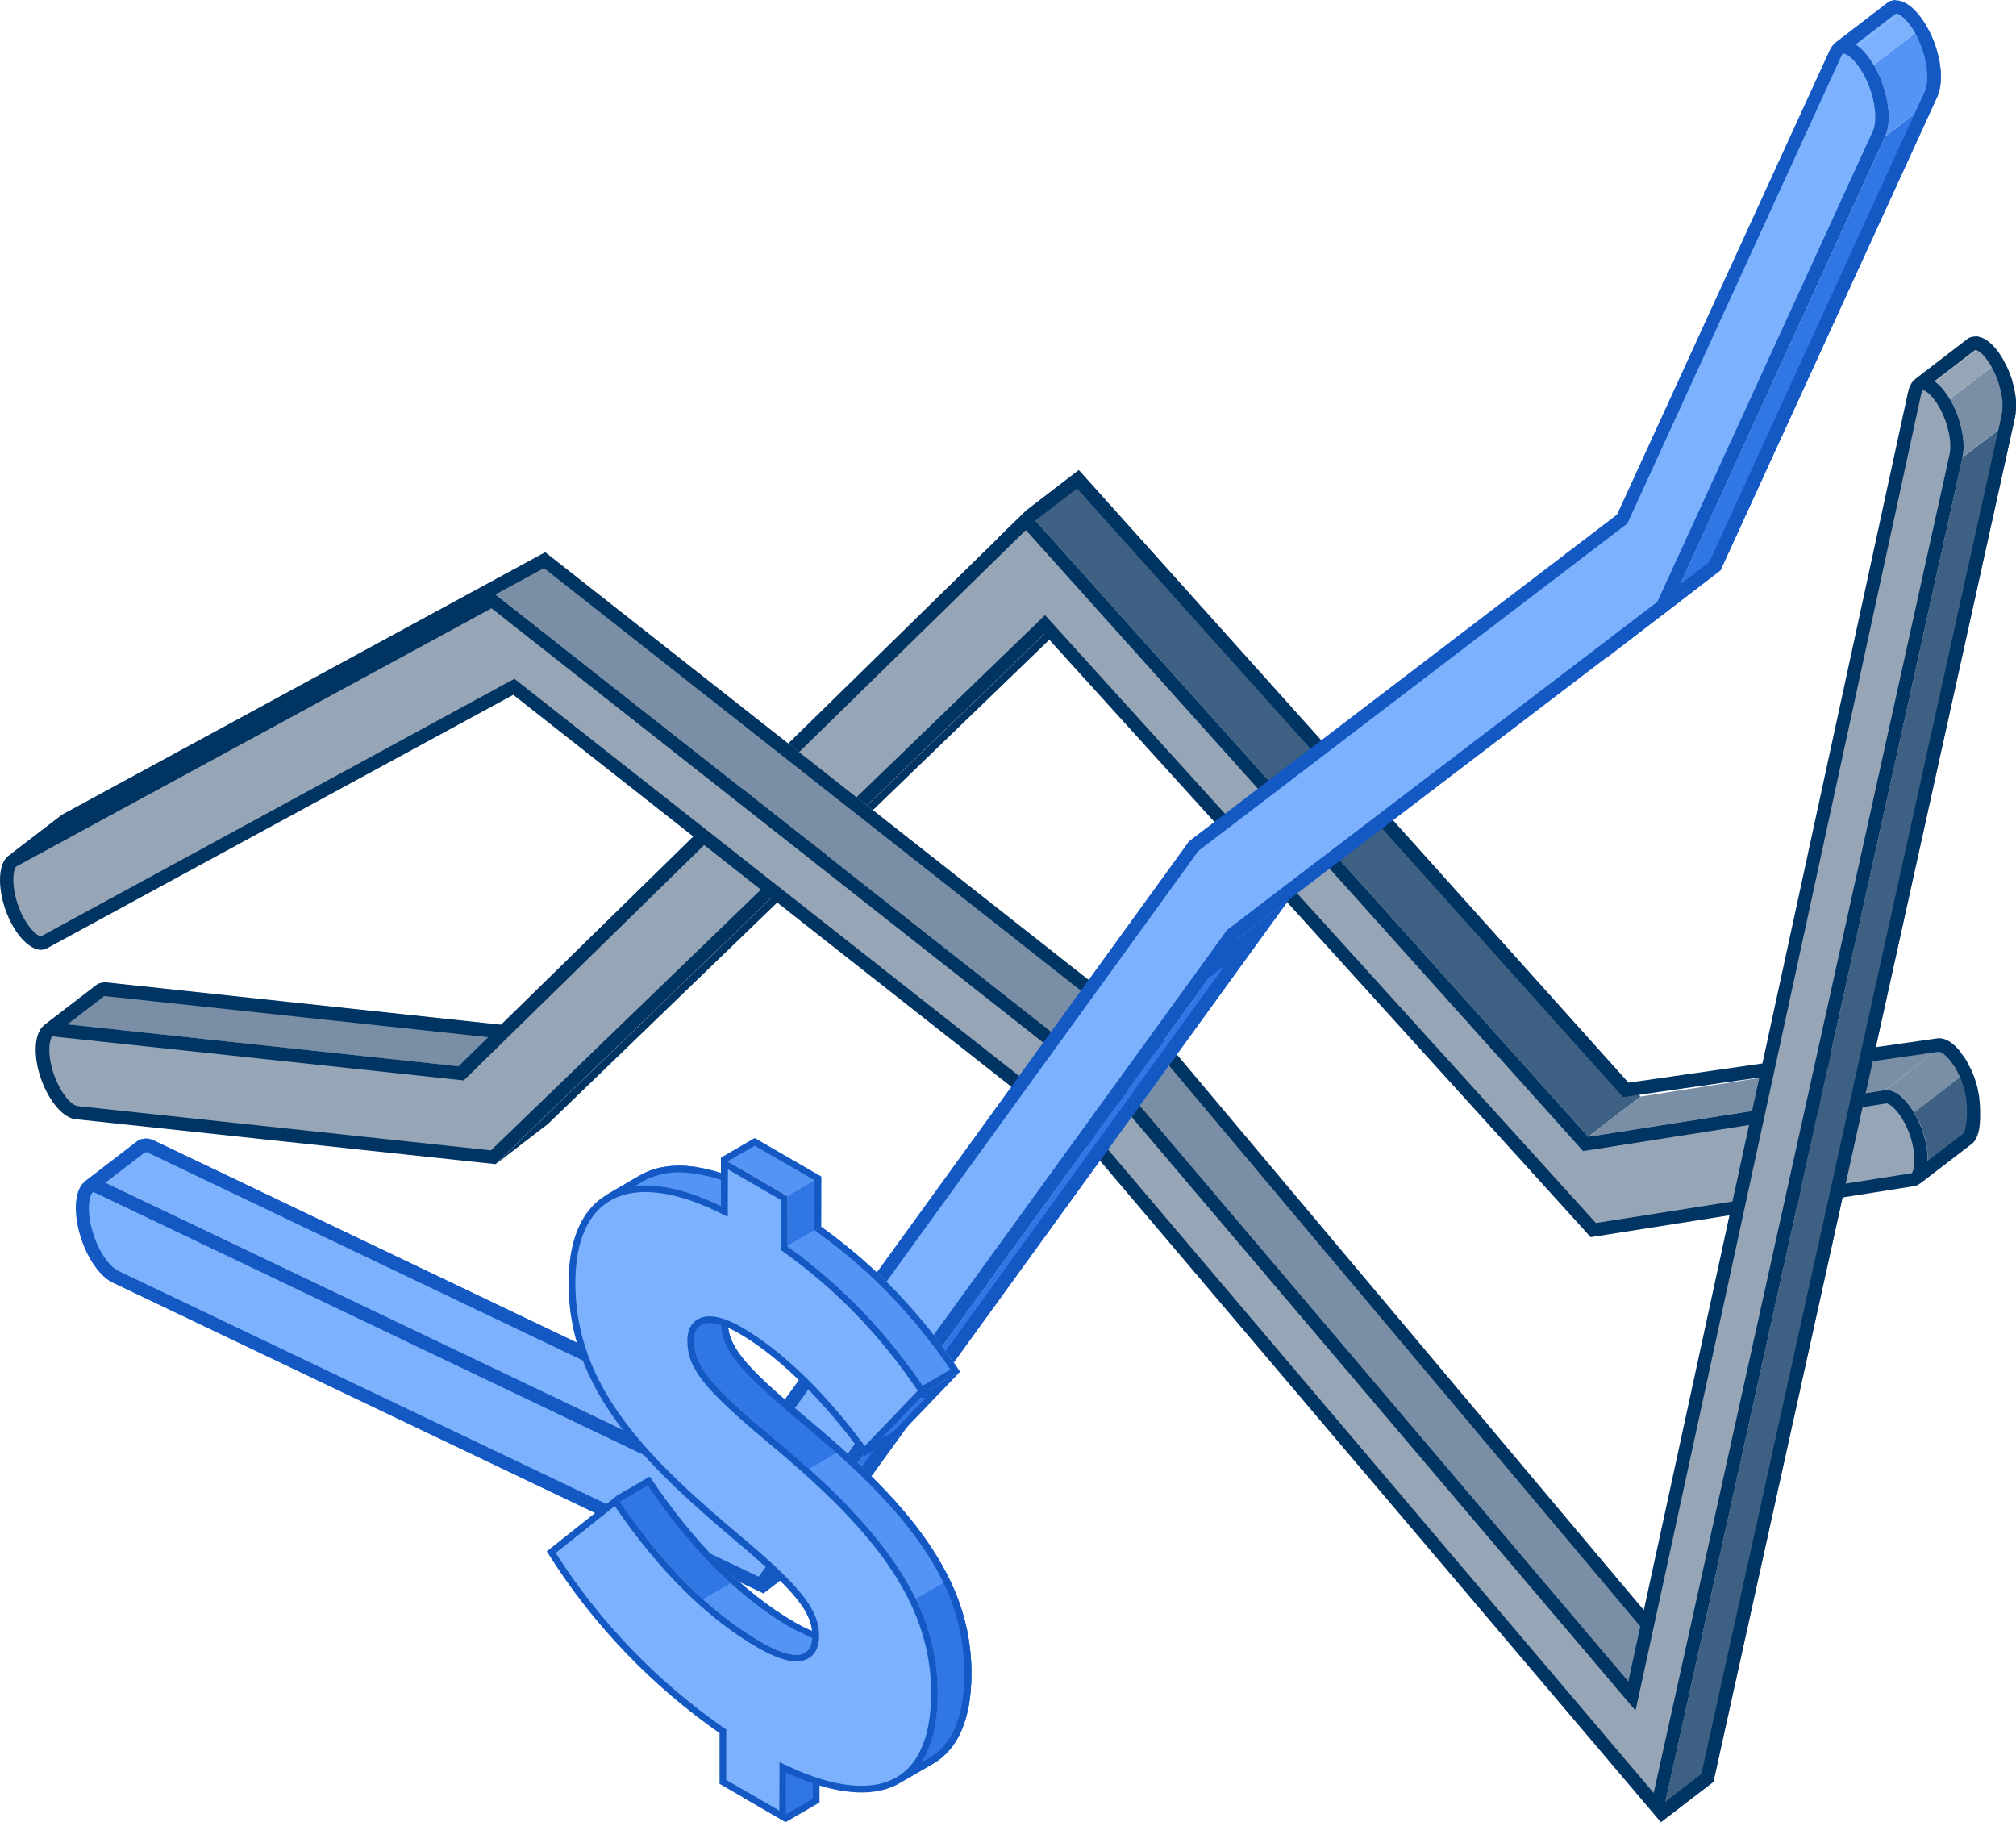 <?xml version="1.0" encoding="UTF-8"?><svg id="Layer_2" xmlns="http://www.w3.org/2000/svg" xmlns:xlink="http://www.w3.org/1999/xlink" viewBox="0 0 151.02 136.47"><defs><style>.cls-1{clip-path:url(#clippath);}.cls-2,.cls-3,.cls-4,.cls-5,.cls-6,.cls-7,.cls-8,.cls-9,.cls-10{stroke-width:0px;}.cls-2,.cls-11,.cls-12{fill:none;}.cls-3{fill:#003463;}.cls-11,.cls-12{stroke:#1458c3;stroke-miterlimit:10;}.cls-4{fill:#97a6b7;}.cls-5{fill:#3e6183;}.cls-13{clip-path:url(#clippath-1);}.cls-14{clip-path:url(#clippath-4);}.cls-15{clip-path:url(#clippath-3);}.cls-16{clip-path:url(#clippath-2);}.cls-17{clip-path:url(#clippath-7);}.cls-18{clip-path:url(#clippath-8);}.cls-19{clip-path:url(#clippath-6);}.cls-20{clip-path:url(#clippath-5);}.cls-21{clip-path:url(#clippath-9);}.cls-22{clip-path:url(#clippath-10);}.cls-23{clip-path:url(#clippath-11);}.cls-6,.cls-24{fill:#5494f4;}.cls-7,.cls-25{fill:#3076e5;}.cls-8,.cls-26{fill:#7cb2fd;}.cls-12{stroke-linecap:square;}.cls-27{isolation:isolate;}.cls-28,.cls-9{fill:#7a8fa5;}.cls-10{fill:#1458c3;}</style><clipPath id="clippath"><path class="cls-9" d="M3.3,76.79l3.92-3.01c.19-.14.41-.21.67-.18l-3.92,3.01c-.26-.03-.48.04-.67.18Z"/></clipPath><clipPath id="clippath-1"><path class="cls-2" d="M147.72,85.66l-3.92,3.01c.67-.51.82-2.02.31-3.71-.4-1.31-1.1-2.39-1.82-2.94-.37-.29-.75-.42-1.1-.37l3.92-3.01c.34-.05.72.09,1.1.37.72.55,1.42,1.64,1.82,2.94.52,1.69.36,3.19-.31,3.71Z"/></clipPath><clipPath id="clippath-2"><path class="cls-2" d="M.62,64.11l3.92-3.01s.08-.06.13-.08l-3.92,3.01s-.09.05-.13.08Z"/></clipPath><clipPath id="clippath-3"><path class="cls-2" d="M143.47,28.4l3.92-3.01c.4-.31.94-.25,1.52.19l-3.92,3.01c-.57-.44-1.12-.5-1.52-.19Z"/></clipPath><clipPath id="clippath-4"><path class="cls-2" d="M144.98,28.59l3.92-3.01c.19.15.39.33.58.56,1.13,1.36,1.78,3.64,1.45,5.11l-3.92,3.01c.33-1.46-.32-3.75-1.45-5.11-.19-.23-.39-.42-.58-.56Z"/></clipPath><clipPath id="clippath-5"><path class="cls-8" d="M6.36,88.49l3.92-3.01c.32-.25.75-.28,1.23-.06l-3.92,3.01c-.48-.23-.91-.19-1.23.06Z"/></clipPath><clipPath id="clippath-6"><path class="cls-2" d="M137.48,3.22l3.92-3.01c.44-.34,1.05-.25,1.67.22l-3.92,3.01c-.62-.47-1.23-.56-1.67-.22Z"/></clipPath><clipPath id="clippath-7"><path class="cls-2" d="M139.15,3.44l3.92-3.01c.36.27.72.68,1.06,1.2,1.15,1.77,1.6,4.26,1.01,5.57l-3.92,3.01c.59-1.31.14-3.8-1.01-5.57-.34-.52-.7-.93-1.06-1.2Z"/></clipPath><clipPath id="clippath-8"><path class="cls-6" d="M62.83,122.31l-2.53,1.47c-.61.35-1.73.11-3.3-.8-3.88-2.24-7.56-5.96-10.86-10.91l2.53-1.47c3.3,4.94,6.98,8.66,10.86,10.91,1.57.91,2.69,1.16,3.3.8Z"/></clipPath><clipPath id="clippath-9"><path class="cls-7" d="M52.51,99.23l2.53-1.47c-.35.2-.53.61-.53,1.15,0,1.88,1.14,3.31,5.79,7.2,7.71,6.38,12.49,12.01,12.47,19.22,0,3.45-1.03,5.69-2.84,6.74l-2.53,1.47c1.81-1.05,2.83-3.29,2.84-6.74.02-7.2-4.76-12.83-12.47-19.22-4.64-3.89-5.79-5.33-5.79-7.2,0-.55.18-.95.53-1.15Z"/></clipPath><clipPath id="clippath-10"><path class="cls-6" d="M45.44,89.49l2.53-1.47c1.97-1.15,4.9-.93,8.56.84l-2.53,1.47c-3.66-1.77-6.59-1.99-8.56-.84Z"/></clipPath><clipPath id="clippath-11"><path class="cls-6" d="M58.98,93.35l2.53-1.47c4.12,2.95,7.54,6.54,10.4,10.86l-2.53,1.47c-2.87-4.32-6.29-7.91-10.4-10.86Z"/></clipPath></defs><g id="Layer_1-2"><g id="Group_17930-3"><g class="cls-27"><g class="cls-27"><path class="cls-28" d="M3.3,76.79l3.92-3.01c.19-.14.41-.21.67-.18l-3.92,3.01c-.26-.03-.48.04-.67.18Z"/><g class="cls-1"><g class="cls-27"><path class="cls-9" d="M3.3,76.79l3.92-3.01c.06-.04.12-.08.18-.11l-3.92,3.01c-.06.03-.13.07-.18.11"/><path class="cls-9" d="M3.48,76.68l3.92-3.01c.14-.07.31-.09.48-.07l-3.92,3.01c-.18-.02-.34,0-.48.07"/></g></g></g><polygon class="cls-9" points="3.97 76.61 7.89 73.6 38.28 76.85 34.35 79.87 3.97 76.61"/><path class="cls-3" d="M7.82,74.6l29.39,3.15-.34,4.67c-11.27-1.56-28.32-3.9-32.58-4.44,0-.06,0-.13,0-.18,0-.2.01-.37.02-.51l3.47-2.67h.04M7.81,73.59c-.13,0-.24.03-.35.07-.02,0-.03,0-.05,0-.06.03-.13.07-.18.11l-3.92,3.01s0,0,0,0c.06,0-.08,2.06,0,2.06,0,0,0,0,0,0,0,0,0,0,0,0,.5,0,34.49,4.69,34.49,4.69l.49-6.7-30.39-3.26s-.06,0-.08,0h0Z"/><polygon class="cls-3" points="78.22 47.5 82.15 44.49 41.05 84.18 37.12 87.2 78.22 47.5"/><polygon class="cls-5" points="76.88 38.23 80.8 35.22 122.9 82.13 118.98 85.14 76.88 38.23"/><polygon class="cls-9" points="118.98 85.14 122.9 82.13 145.11 78.64 141.19 81.65 118.98 85.14"/><g class="cls-27"><g class="cls-13"><g class="cls-27"><path class="cls-9" d="M141.19,81.65l3.92-3.01c.34-.05.72.09,1.1.37s.77.74,1.1,1.3l-3.92,3.01c-.33-.55-.71-1-1.1-1.3s-.75-.42-1.1-.37"/><path class="cls-5" d="M143.38,83.32l3.92-3.01c.29.48.54,1.04.72,1.65.52,1.69.36,3.19-.31,3.71l-3.92,3.01c.67-.51.82-2.02.31-3.71-.18-.61-.43-1.17-.72-1.65"/></g></g></g><path class="cls-3" d="M80.68,36.58l40.55,45.19.36.4.53-.08,23.14-3.32s.16.03.35.18c.12.09.26.22.39.38.02.02.03.04.05.06.03.04.06.09.1.13.1.12.19.25.28.39.02.03.03.05.05.07.04.08.09.16.13.25l.06.12s.05.09.07.14c.02.03.03.06.05.1.12.26.22.53.3.79.43,1.4.26,3.13,0,3.51l-3.52,2.7c-.15,0-.3,0-.45,0-3.65,0-19.85,1.28-22.96,1.53l-43.98-48.79,1.37-1.34,3.14-2.41M80.8,35.22l-3.92,3.01-2.1,2.05,44.95,49.87s19.41-1.57,23.38-1.57c.51,0,.76.03.69.08l3.92-3.01c.67-.51.82-2.88.31-4.57-.1-.32-.21-.62-.34-.9-.04-.1-.09-.18-.14-.27-.08-.16-.16-.33-.24-.47-.01-.02-.02-.03-.03-.05-.11-.18-.22-.33-.34-.48-.06-.08-.11-.17-.17-.24-.18-.21-.36-.39-.55-.53-.32-.25-.65-.38-.95-.38-.05,0-.1,0-.14.01l-23.14,3.32-41.17-45.88h0Z"/><path class="cls-4" d="M78.24,46.78l-41.3,39.89-31.26-3.34c-.17-.02-.38-.12-.58-.28-.75-.57-1.46-1.84-1.77-3.15-.32-1.37-.11-2.26.17-2.6.14-.17.27-.19.36-.19l30.67,3.28,42.32-41.43,41.93,46.73s22.49-3.54,22.5-3.54c.24,0,.47.1.7.28.66.5,1.29,1.54,1.64,2.69.43,1.41.32,2.51.02,2.99-.14.23-.29.25-.34.26l-23.95,3.77-41.11-45.35Z"/><path class="cls-3" d="M76.83,39.68l41.4,46.13.36.4.54-.08,22.2-3.49s.15.03.35.18c.57.44,1.15,1.39,1.47,2.44.45,1.47.23,2.42.06,2.61l-23.66,3.73-40.58-44.77-.69-.76-.74.72-40.76,39.37-31-3.32s-.16-.03-.36-.18c-.65-.5-1.31-1.68-1.58-2.86-.3-1.29-.07-2.02.07-2.18l30.36,3.25.47.05.34-.33,41.78-40.9M76.88,38.23l-42.53,41.63-30.39-3.26s-.07,0-.1,0c-1,0-1.46,1.48-1.02,3.41.34,1.43,1.11,2.79,1.95,3.43.29.22.58.35.84.38l31.49,3.37,41.1-39.7,40.94,45.17,24.22-3.82c1.01-.15,1.33-1.89.72-3.88-.4-1.31-1.1-2.39-1.82-2.94-.32-.25-.65-.38-.95-.38-.05,0-.1,0-.14.01l-22.21,3.49-42.1-46.91h0Z"/></g></g><g id="Group_17931-3"><g class="cls-27"><g class="cls-27"><g class="cls-16"><g class="cls-27"><path class="cls-5" d="M.62,64.11l3.92-3.01s.08-.06.13-.08l-3.92,3.01s-.09.05-.13.08"/></g></g></g><polygon class="cls-9" points=".74 64.03 4.67 61.01 40.85 41.36 36.92 44.37 .74 64.03"/><polygon class="cls-9" points="36.92 44.37 40.85 41.36 86.15 77.01 82.22 80.02 36.92 44.37"/><polygon class="cls-9" points="82.22 80.02 86.15 77.01 125.42 123.29 121.49 126.31 82.22 80.02"/><path class="cls-3" d="M40.75,42.55l45.78,36.02,37.62,44.76-2.98,4.05-38.45-45.32-.06-.08-.08-.06-45.3-35.65-.49-.38-.56.26-16.23,7.67,20.75-11.27M40.85,41.36L4.67,61.01l-3.93,3.01,35.9-16.96,45.3,35.65,39.27,46.29,4.2-5.7-38.19-45.44-46.38-36.49h0Z"/><polygon class="cls-5" points="147.01 34.26 150.94 31.25 128.34 133.46 124.42 136.47 147.01 34.26"/><g class="cls-27"><g class="cls-15"><g class="cls-27"><path class="cls-5" d="M143.47,28.4l3.92-3.01c.06-.04.12-.08.18-.11l-3.92,3.01c-.06.03-.13.07-.18.11"/><path class="cls-4" d="M143.65,28.29l3.92-3.01c.37-.17.84-.07,1.33.3l-3.92,3.01c-.49-.37-.96-.47-1.33-.3"/></g></g></g><g class="cls-27"><g class="cls-14"><g class="cls-27"><path class="cls-4" d="M144.98,28.59l3.92-3.01c.19.15.39.33.58.56.18.22.35.46.51.72l-3.92,3.01c-.15-.26-.32-.5-.51-.72-.19-.23-.39-.42-.58-.56"/><path class="cls-9" d="M146.07,29.88l3.92-3.01c.81,1.35,1.22,3.16.94,4.38l-3.92,3.01c.28-1.23-.14-3.03-.94-4.38"/></g></g></g><path class="cls-3" d="M147.97,26.21h.01s.02,0,.02,0c.11.03.2.08.3.15.14.1.28.24.42.41.12.14.24.32.38.55,0,.01.02.03.03.04.02.03.03.07.05.1.16.29.29.55.41.85.1.27.19.56.27.9v.06s.04.1.04.1c.06.29.1.56.11.82v.06s0,.08,0,.08c0,.29-.01.51-.05.69l-22.51,101.85-2.8,2.15c-.91-1.38-1.63-2.73-1.67-3.16,1.56-8.64,10.22-49.29,15.96-76.2,1.65-7.75,3.1-14.53,4.12-19.38.51-2.43.92-4.37,1.2-5.71.18-.85.29-1.41.36-1.8l3.32-2.55h.02M147.97,25.21c-.12,0-.23.02-.34.06,0,0,0,0-.01,0,0,0-.01,0-.02,0,0,0-.01,0-.02,0-.06.03-.13.07-.18.11l-3.92,3.01c.07-.05.15-.08.23-.11h0c.14,0-19.31,90.08-21.71,103.45-.19,1.03,2.44,4.73,2.44,4.73l3.92-3.01,22.59-102.21c.06-.28.08-.59.08-.92,0-.06,0-.11,0-.17-.01-.32-.06-.64-.13-.98-.01-.06-.03-.13-.04-.19-.08-.35-.18-.69-.31-1.03,0-.01-.01-.02-.02-.04-.13-.33-.29-.65-.46-.95-.02-.03-.03-.08-.05-.11-.01-.02-.03-.04-.05-.07-.14-.23-.29-.46-.46-.66-.19-.23-.39-.42-.58-.56-.22-.17-.44-.27-.64-.32-.03,0-.07-.02-.1-.03-.07-.01-.13-.02-.2-.02h0Z"/><path class="cls-4" d="M81.95,85.63l-43.46-34.19L3.27,70.58c-.06.03-.12.05-.2.05-.18,0-.41-.1-.64-.27-.55-.42-1.08-1.2-1.45-2.14-.75-1.92-.51-3.48,0-3.75l35.89-19.5,47.34,37.25,38.04,44.82,21.17-97.55c.07-.29.23-.77.61-.77.18,0,.41.1.65.28.17.12.33.29.5.49,1.02,1.23,1.64,3.38,1.34,4.67l-22.38,101.23-42.19-49.75Z"/><path class="cls-3" d="M144.06,29.22c.05.01.16.05.32.17.14.1.28.24.42.41.92,1.11,1.5,3.1,1.24,4.25l-22.16,100.24-41.51-48.94-.07-.08-.08-.06-43.16-33.96-.52-.41-.58.31L3.07,70.13s-.15-.03-.34-.17c-.47-.36-.96-1.08-1.29-1.93-.65-1.66-.45-2.95-.22-3.13l35.6-19.34,47.04,37.02,37.35,44,1.31,1.54.43-1.98,20.95-96.55c.05-.24.12-.34.15-.38M144.03,28.21c-.52,0-.93.39-1.1,1.17l-20.95,96.56-37.41-44.08-47.64-37.48L.74,64.03c-.89.48-.99,2.45-.23,4.38.41,1.03.99,1.88,1.62,2.35.33.25.65.38.94.38.16,0,.3-.04.44-.11l34.94-18.99,43.16,33.96,42.81,50.48,22.59-102.21c.33-1.46-.32-3.75-1.45-5.11-.19-.23-.39-.42-.58-.56-.34-.26-.66-.38-.95-.38h0Z"/></g></g><g id="Group_17932-3"><g class="cls-27"><g class="cls-27"><path class="cls-26" d="M6.36,88.49l3.92-3.01c.32-.25.75-.28,1.23-.06l-3.92,3.01c-.48-.23-.91-.19-1.23.06Z"/><g class="cls-20"><g class="cls-27"><path class="cls-8" d="M6.36,88.49l3.92-3.01c.06-.05.13-.09.2-.12l-3.92,3.01c-.07.03-.14.07-.2.12"/><path class="cls-8" d="M6.56,88.37l3.92-3.01c.29-.13.64-.12,1.03.06l-3.92,3.01c-.39-.18-.74-.19-1.03-.06"/></g></g></g><polygon class="cls-8" points="7.59 88.43 11.52 85.42 58.38 107.81 54.45 110.82 7.59 88.43"/><path class="cls-10" d="M10.96,86.29s.07.01.12.04l46.13,22.04-.84,3.54h-4.01c-2.97-1.4-37.45-17.59-45.49-21.8,0-.14.05-.48.28-.96l3.7-2.84s.04,0,.06,0c.02,0,.04,0,.06-.01M10.91,85.28s-.01,0-.02,0c-.06,0-.11.02-.17.03-.08.01-.17.01-.24.04-.07.03-.14.07-.2.12l-3.92,3.01h0s-1.1,1.9,0,2.47c8.39,4.4,45.78,21.94,45.78,21.94h5.03l1.21-5.09-46.86-22.39c-.22-.1-.42-.14-.6-.14h0Z"/><polygon class="cls-7" points="92.66 70.35 96.59 67.34 61.09 116.34 57.17 119.35 92.66 70.35"/><path class="cls-10" d="M91.75,72.31l-31.38,43.32-2.53,1.94-.52-2.64,30.76-39.8,3.68-2.82M96.59,67.34l-9.23,7.08-31.12,40.26.93,4.67,3.92-3.01,35.49-49h0Z"/><polygon class="cls-10" points="89.07 63.02 93 60.01 125.06 35.55 121.13 38.56 89.07 63.02"/><polygon class="cls-7" points="141.23 10.21 145.15 7.19 128.89 42.71 124.96 45.73 141.23 10.21"/><g class="cls-27"><g class="cls-19"><g class="cls-27"><path class="cls-10" d="M137.48,3.22l3.92-3.01c.06-.05.13-.09.2-.12l-3.92,3.01c-.07.03-.14.07-.2.12"/><path class="cls-8" d="M137.68,3.1l3.92-3.01c.42-.19.94-.07,1.47.34l-3.92,3.01c-.53-.41-1.05-.53-1.47-.34"/></g></g></g><g class="cls-27"><g class="cls-17"><g class="cls-27"><path class="cls-8" d="M139.15,3.44l3.92-3.01c.36.27.72.68,1.06,1.2.05.08.1.15.15.23l-3.92,3.01c-.05-.08-.1-.16-.15-.23-.34-.52-.7-.93-1.06-1.2"/><path class="cls-6" d="M140.36,4.87l3.92-3.01c1.04,1.75,1.43,4.09.87,5.34l-3.92,3.01c.56-1.25.18-3.58-.87-5.34"/></g></g></g><path class="cls-10" d="M142.05,1.01s.06.02.1.03l.08.03c.08.04.16.09.23.15.28.21.56.54.83.95.04.06.08.13.12.2.02.03.03.06.05.09l.07.13.03.06c.04.07.08.14.11.22.05.11.1.23.15.35l.03.08c.03.07.06.14.09.22.04.11.08.23.12.36l.03.08c.02.07.05.14.06.21.03.11.05.22.08.37l.02.11c.01.06.03.12.04.18.02.09.03.19.04.28v.08s.02.11.02.11c0,.05.01.1.02.15,0,.09,0,.18,0,.27v.06s0,.13,0,.13c0,.03,0,.07,0,.1,0,.09-.02.18-.04.31,0,.04-.01.09-.02.15-.03.13-.06.24-.1.33l-16.16,35.29-5.6,4.3c1.56-4.2,4.42-11.86,7.27-19.53,2.12-5.7,4.24-11.4,5.83-15.68.79-2.14,1.45-3.92,1.92-5.17.37-1,.59-1.59.7-1.97.02-.03.05-.08.07-.11,0-.01.01-.02.02-.03l3.71-2.85h.01s0,0,0,0h.04M142.01.01c-.06,0-.11,0-.17.01-.05,0-.09.02-.14.04-.03.01-.07.01-.1.02-.07.03-.14.07-.2.12l-3.92,3.01s0,0,.01,0c.03,0-.3.46-.23.46,0,0,0,0,0,0h0s-16.94,45.62-16.94,45.62l8.56-6.57,16.26-35.52c.07-.16.13-.34.17-.53.01-.07.02-.14.03-.21.02-.13.04-.26.05-.41,0-.09,0-.19,0-.28,0-.13,0-.26,0-.4,0-.1-.02-.21-.04-.31-.02-.14-.03-.27-.05-.41-.02-.11-.05-.22-.07-.33-.03-.14-.06-.28-.1-.42-.03-.11-.07-.22-.1-.33-.04-.14-.09-.27-.14-.41-.04-.11-.09-.22-.14-.33-.06-.13-.11-.26-.18-.39-.05-.11-.11-.21-.17-.32-.05-.08-.09-.17-.13-.25-.05-.08-.1-.16-.15-.23-.34-.52-.7-.93-1.06-1.2-.14-.11-.29-.2-.43-.26-.05-.02-.09-.03-.13-.05-.1-.04-.19-.07-.28-.08-.05,0-.1,0-.15-.01-.02,0-.05,0-.07,0h0Z"/><path class="cls-8" d="M8.66,95.63c-.11-.05-.23-.13-.35-.22-1-.77-1.9-2.62-2.09-4.3-.11-.96.03-1.76.36-2.13.12-.13.25-.19.41-.19.12,0,.25.04.4.1l47.23,22.57,34.82-48.08,32.1-24.49,15.98-34.9c.21-.47.49-.47.58-.47.21,0,.48.11.75.32.32.25.65.62.94,1.07,1.05,1.61,1.5,3.94.98,5.09l-16.21,35.4-32.26,24.59-35.29,48.72-48.35-23.09Z"/><path class="cls-10" d="M138.09,4.01s.17,0,.45.22c.28.21.56.54.83.95,1.05,1.61,1.34,3.73.94,4.61l-16.16,35.29-32.1,24.47-.12.09-.09.12-35.01,48.33-47.98-22.91c-.08-.04-.17-.09-.26-.16-.91-.69-1.72-2.39-1.9-3.96-.13-1.16.15-1.71.27-1.77.02,0,.08,0,.18.05l46.86,22.39.75.36.49-.68,34.53-47.68,31.94-24.37.2-.15.1-.23,15.93-34.79c.06-.14.11-.18.11-.18h0M138.09,3.01c-.43,0-.79.25-1.03.76l-15.93,34.78-32.06,24.46-34.62,47.8L7.59,88.43c-.22-.1-.42-.15-.61-.15-.92,0-1.46,1.13-1.26,2.88.21,1.87,1.18,3.8,2.29,4.64.14.11.29.2.44.27l48.73,23.27,35.49-49,32.3-24.62,16.26-35.52c.59-1.31.14-3.8-1.01-5.57-.34-.52-.7-.93-1.06-1.2-.37-.28-.73-.43-1.06-.43h0Z"/></g></g><g class="cls-27"><polygon class="cls-7" points="56.03 134.55 58.26 131.54 61.14 131.54 61.14 134.86 58.86 136.18 56.03 134.55"/><path class="cls-10" d="M60.89,131.79v2.93s-2.04,1.18-2.04,1.18l-2.47-1.42,1.99-2.68h2.51M61.4,131.29h-3.26l-2.48,3.33,3.2,1.85,2.53-1.47v-3.72h.01Z"/><g class="cls-27"><path class="cls-24" d="M62.83,122.31l-2.53,1.47c-.61.35-1.73.11-3.3-.8-3.88-2.24-7.56-5.96-10.86-10.91l2.53-1.47c3.3,4.94,6.98,8.66,10.86,10.91,1.57.91,2.69,1.16,3.3.8Z"/><g class="cls-18"><g class="cls-27"><path class="cls-7" d="M46.14,112.06l2.53-1.47c.5.75,1,1.46,1.52,2.15l-2.53,1.47c-.51-.69-1.02-1.41-1.52-2.15"/><path class="cls-7" d="M47.66,114.22l2.53-1.47c.7.94,1.42,1.83,2.15,2.66l-2.53,1.47c-.73-.83-1.45-1.72-2.15-2.66"/><path class="cls-7" d="M49.81,116.87l2.53-1.47c.93,1.06,1.89,2.03,2.86,2.91l-2.53,1.47c-.97-.88-1.93-1.85-2.86-2.91"/><path class="cls-6" d="M52.67,119.78l2.53-1.47c1.41,1.27,2.86,2.34,4.34,3.19.54.31,1.02.54,1.45.7l-2.53,1.47c-.43-.16-.91-.39-1.45-.7-1.48-.85-2.93-1.92-4.34-3.19"/><path class="cls-6" d="M58.45,123.67l2.53-1.47c.31.12.59.19.85.23l-2.53,1.47c-.25-.04-.54-.11-.85-.23"/><path class="cls-6" d="M59.3,123.9l2.53-1.47c.15.02.28.03.41.03l-2.53,1.47c-.13,0-.26,0-.41-.03"/><path class="cls-6" d="M59.71,123.93l2.53-1.47c.1,0,.19-.01.27-.03l-2.53,1.47c-.08.02-.17.03-.27.03"/><path class="cls-6" d="M59.98,123.9l2.53-1.47c.07-.02.14-.04.2-.06l-2.53,1.47c-.06.03-.13.05-.2.06"/><path class="cls-6" d="M60.18,123.83l2.53-1.47s.09-.04.13-.06l-2.53,1.47s-.08.04-.13.06"/></g><path class="cls-11" d="M46.14,112.06l2.53-1.47,1.52,2.15c.7.94,1.42,1.83,2.15,2.66.93,1.06,1.89,2.03,2.86,2.91,1.41,1.27,2.86,2.34,4.34,3.19l1.45.7c.31.12.59.19.85.23l1.56.89-1.18,2.1-5.54.26-4.95-4.29-4.88-4.33-2.44-3.6,1.75-1.39Z"/></g></g><g class="cls-27"><path class="cls-25" d="M52.51,99.23l2.53-1.47c-.35.2-.53.61-.53,1.15,0,1.88,1.14,3.31,5.79,7.2,7.71,6.38,12.49,12.01,12.47,19.22,0,3.45-1.03,5.69-2.84,6.74l-2.53,1.47c1.81-1.05,2.83-3.29,2.84-6.74.02-7.2-4.76-12.83-12.47-19.22-4.64-3.89-5.79-5.33-5.79-7.2,0-.55.18-.95.53-1.15Z"/><g class="cls-21"><g class="cls-27"><path class="cls-7" d="M52.51,99.23l2.53-1.47c-.35.2-.53.61-.53,1.15,0,.28.02.55.08.83l-2.53,1.47c-.06-.27-.08-.54-.08-.83,0-.55.18-.95.53-1.15"/><path class="cls-7" d="M52.06,101.21l2.53-1.47c.02.11.05.22.09.32l-2.53,1.47c-.03-.11-.06-.22-.09-.32"/><path class="cls-7" d="M52.15,101.53l2.53-1.47c.03.09.06.18.1.26l-2.53,1.47c-.04-.09-.07-.18-.1-.26"/><path class="cls-7" d="M52.25,101.8l2.53-1.47c.03.08.07.16.11.25l-2.53,1.47c-.04-.08-.08-.16-.11-.25"/><path class="cls-7" d="M52.36,102.04l2.53-1.47c.04.08.09.17.13.26l-2.53,1.47c-.05-.09-.09-.17-.13-.26"/><path class="cls-7" d="M52.49,102.3l2.53-1.47c.05.1.11.2.18.3l-2.53,1.47c-.06-.1-.12-.2-.18-.3"/><path class="cls-7" d="M52.67,102.6l2.53-1.47c.08.13.17.26.27.39l-2.53,1.47c-.1-.13-.19-.27-.27-.39"/><path class="cls-7" d="M52.94,102.99l2.53-1.47c.15.2.32.41.51.62l-2.53,1.47c-.19-.22-.36-.43-.51-.62"/><path class="cls-7" d="M53.46,103.61l2.53-1.47c.51.58,1.18,1.24,2.05,2.02l-2.53,1.47c-.87-.78-1.54-1.44-2.05-2.02"/><path class="cls-7" d="M55.51,105.64l2.53-1.47c.64.58,1.39,1.22,2.26,1.95.99.82,1.94,1.63,2.83,2.43l-2.53,1.47c-.89-.8-1.84-1.61-2.83-2.43-.87-.73-1.62-1.37-2.26-1.95"/><path class="cls-6" d="M60.6,110.02l2.53-1.47c1.56,1.41,2.97,2.79,4.18,4.18l-2.53,1.47c-1.22-1.39-2.62-2.77-4.18-4.18"/><path class="cls-6" d="M64.78,114.19l2.53-1.47c.57.65,1.1,1.29,1.58,1.94l-2.53,1.47c-.49-.65-1.01-1.3-1.58-1.94"/><path class="cls-6" d="M66.36,116.14l2.53-1.47c.34.46.67.92.97,1.39l-2.53,1.47c-.3-.47-.63-.93-.97-1.39"/><path class="cls-6" d="M67.33,117.53l2.53-1.47c.25.39.49.78.71,1.17l-2.53,1.47c-.22-.39-.46-.78-.71-1.17"/><path class="cls-6" d="M68.04,118.7l2.53-1.47c.2.35.38.71.56,1.07l-2.53,1.47c-.17-.36-.36-.71-.56-1.07"/><path class="cls-7" d="M68.6,119.76l2.53-1.47c.17.35.33.71.47,1.06l-2.53,1.47c-.14-.36-.3-.71-.47-1.06"/><path class="cls-7" d="M69.07,120.82l2.53-1.47c.16.39.3.77.42,1.17l-2.53,1.47c-.13-.39-.27-.78-.42-1.17"/><path class="cls-7" d="M69.49,121.99l2.53-1.47c.15.48.29.97.39,1.46l-2.53,1.47c-.11-.49-.24-.98-.39-1.46"/><path class="cls-7" d="M69.89,123.46l2.53-1.47c.23,1.08.35,2.19.35,3.35,0,3.45-1.03,5.69-2.84,6.74l-2.53,1.47c1.81-1.05,2.83-3.29,2.84-6.74,0-1.15-.12-2.26-.35-3.35"/></g><path class="cls-11" d="M55.03,97.76c-.35.2-.53.61-.53,1.15l.08.83c.02.11.05.22.09.32.03.09.06.18.1.26.03.08.07.16.11.25s.09.17.13.26c.05.1.11.2.18.3.08.13.17.26.27.39.15.2.32.41.51.62.51.58,1.18,1.24,2.05,2.02.64.58,1.39,1.22,2.26,1.95l2.83,2.43c1.56,1.41,2.97,2.79,4.18,4.18.57.65,1.1,1.29,1.58,1.94.34.46.67.92.97,1.39.25.39.49.78.71,1.17.2.35.38.71.56,1.07s.33.71.47,1.06c.16.39.3.77.42,1.17.15.48.29.97.39,1.46.23,1.08.35,2.19.35,3.35,0,3.45-1.03,5.69-2.84,6.74l-2.53,1.47-1.95-6.96-.36-9.85-10.95-9.18-4.45-7.01,1.41-4.2,4.81-.92-.88,2.33Z"/></g></g><g class="cls-27"><path class="cls-24" d="M45.44,89.49l2.53-1.47c1.97-1.15,4.9-.93,8.56.84l-2.53,1.47c-3.66-1.77-6.59-1.99-8.56-.84Z"/><g class="cls-22"><g class="cls-27"><path class="cls-6" d="M45.44,89.49l2.53-1.47c.19-.11.39-.21.6-.29l-2.53,1.47c-.21.08-.41.18-.6.29"/><path class="cls-6" d="M46.04,89.2l2.53-1.47c.29-.12.59-.21.91-.28l-2.53,1.47c-.32.07-.62.16-.91.28"/><path class="cls-6" d="M46.95,88.92l2.53-1.47c.36-.08.74-.12,1.14-.14l-2.53,1.47c-.4.01-.78.06-1.14.14"/><path class="cls-6" d="M48.08,88.78l2.53-1.47c.48-.02,1,.02,1.54.1l-2.53,1.47c-.54-.08-1.05-.11-1.54-.1"/><path class="cls-6" d="M49.62,88.88l2.53-1.47c.82.12,1.7.36,2.65.71l-2.53,1.47c-.94-.35-1.83-.58-2.65-.71"/><path class="cls-6" d="M52.27,89.59l2.53-1.47c.56.21,1.14.46,1.74.75l-2.53,1.47c-.6-.29-1.18-.54-1.74-.75"/></g></g></g><path class="cls-10" d="M50.8,87.81c.22,0,.44.01.67.03.06,0,.12.01.19.02h.07s.14.02.14.02c.07,0,.13.01.2.02.03,0,.07.01.11.02.05.01.1.02.15.03.22.04.45.09.68.14.17.04.34.08.51.13.24.07.49.15.74.24.06.02.12.04.18.06.06.02.12.03.18.06l.05.02s.07.03.11.05c.39.15.75.3,1.09.45l-1.09,2.38c-1.47-.48-5.72-1.67-7.95-2.22l1.39-.81c.17-.1.35-.19.52-.26l.07-.02h.03c.13-.06.28-.1.46-.15.05-.01.1-.03.15-.05.04-.01.08-.03.09-.03h.06s.03-.01.03-.01c.33-.07.65-.1.97-.12h.04s0,0,0,0c.05,0,.1,0,.15,0h0M50.8,87.31c-.07,0-.13,0-.2,0,0,0,0,0-.01,0-.37.01-.72.06-1.05.13-.02,0-.05,0-.07,0-.1.02-.2.06-.3.09-.17.05-.35.09-.51.16-.03.01-.06.02-.09.03-.21.08-.41.18-.6.29l-2.53,1.47s.02,0,.03,0c.62,0,9.03,2.37,9.56,2.62l1.49-3.24c-.54-.26-1.06-.48-1.57-.67-.05-.02-.11-.05-.17-.07-.13-.05-.24-.07-.37-.12-.26-.09-.52-.17-.77-.25-.18-.05-.36-.1-.53-.14-.24-.06-.48-.11-.71-.15-.09-.02-.18-.04-.27-.06-.12-.02-.24-.02-.36-.04-.09-.01-.18-.02-.27-.03-.24-.02-.48-.03-.71-.03h0Z"/><polygon class="cls-7" points="69.39 104.21 71.91 102.74 67.25 107.6 64.72 109.06 69.39 104.21"/><path class="cls-10" d="M68.02,104.51l1.3.2h.02s-2.4,2.5-2.4,2.5l-1.71,1v-.52l2.8-3.17M71.91,102.74l-2.53,1.47-1.57-.24-3.1,3.52v1.57l2.53-1.47,4.67-4.85h0Z"/><polygon class="cls-6" points="54.01 86.7 56.54 85.24 61.52 88.11 58.99 89.58 54.01 86.7"/><polygon class="cls-7" points="58.99 89.58 61.52 88.11 61.51 91.88 58.98 93.35 58.99 89.58"/><line class="cls-7" x1="61.52" y1="88.11" x2="61.51" y2="91.88"/><polyline class="cls-7" points="61.51 91.88 61.52 88.11 58.99 89.58"/><path class="cls-10" d="M56.54,85.81l4.48,2.59v3.48s-.01.25-.01.25l.21.15.2.14-2.63,2.42-4.28-4.71v-3.15s2.04-1.18,2.04-1.18M56.54,85.24l-2.53,1.47v3.63s4.74,5.23,4.74,5.23l3.44-3.18-.69-.5v-3.77s-4.97-2.88-4.97-2.88h0Z"/><g class="cls-27"><path class="cls-24" d="M58.98,93.35l2.53-1.47c4.12,2.95,7.54,6.54,10.4,10.86l-2.53,1.47c-2.87-4.32-6.29-7.91-10.4-10.86Z"/><g class="cls-23"><g class="cls-27"><path class="cls-6" d="M58.98,93.35l2.53-1.47c1.24.89,2.41,1.83,3.52,2.83l-2.53,1.47c-1.11-1-2.29-1.95-3.52-2.83"/><path class="cls-6" d="M62.51,96.18l2.53-1.47c1.17,1.05,2.27,2.17,3.31,3.36l-2.53,1.47c-1.04-1.19-2.15-2.31-3.31-3.36"/><path class="cls-6" d="M65.82,99.54l2.53-1.47c.74.84,1.44,1.71,2.12,2.61l-2.53,1.47c-.68-.91-1.38-1.78-2.12-2.61"/><path class="cls-6" d="M67.94,102.15l2.53-1.47c.5.67.98,1.35,1.45,2.06l-2.53,1.47c-.47-.71-.95-1.39-1.45-2.06"/><line class="cls-6" x1="56.54" y1="85.24" x2="61.52" y2="88.11"/><line class="cls-6" x1="54.01" y1="86.7" x2="56.54" y2="85.24"/><line class="cls-7" x1="61.52" y1="88.11" x2="61.51" y2="91.88"/><line class="cls-7" x1="67.25" y1="107.6" x2="64.72" y2="109.06"/><line class="cls-7" x1="71.91" y1="102.74" x2="67.25" y2="107.6"/><path class="cls-6" d="M61.51,91.88c1.24.89,2.41,1.83,3.52,2.83"/><path class="cls-6" d="M65.03,94.71c1.17,1.05,2.27,2.17,3.31,3.36"/><path class="cls-6" d="M68.35,98.07c.74.84,1.44,1.71,2.12,2.61"/><path class="cls-12" d="M61.51,91.88c1.24.89,2.41,1.83,3.52,2.83,1.17,1.05,2.27,2.17,3.31,3.36.74.84,1.44,1.71,2.12,2.61.5.67.98,1.35,1.45,2.06l-2.53,1.47"/><path class="cls-6" d="M70.46,100.68c.5.67.98,1.35,1.45,2.06"/></g></g></g><path class="cls-8" d="M54.13,133.45v-3.79s-.1-.07-.1-.07c-5.07-3.52-9.48-8.13-12.75-13.34l4.8-3.81c3.32,4.92,6.95,8.54,10.79,10.76,1.14.66,2.07.99,2.77.99.93,0,1.45-.58,1.45-1.64,0-1.87-1.28-3.49-5.73-7.25-6.87-5.77-12.55-11.21-12.53-19.22.01-4.54,1.96-7.04,5.49-7.04,1.6,0,3.47.51,5.56,1.53l.36.17v-3.59s4.49,2.59,4.49,2.59v3.75s.09.08.09.08c4.02,2.88,7.37,6.36,10.23,10.63l-4.32,4.5c-3-4.11-6.29-7.32-9.28-9.04-.92-.53-1.7-.8-2.32-.8-.88,0-1.42.58-1.42,1.55,0,1.98,1.15,3.43,5.88,7.39,7.45,6.17,12.4,11.76,12.38,19.03-.01,4.71-1.9,7.19-5.46,7.19-1.58,0-3.45-.49-5.55-1.46l-.35-.16v3.67s-4.49-2.59-4.49-2.59Z"/><path class="cls-10" d="M54.51,87.57l3.98,2.3v3.48s-.01.26-.01.26l.21.15c3.95,2.83,7.24,6.23,10.06,10.4l-3.97,4.14c-2.97-4.02-6.22-7.16-9.18-8.87-.96-.56-1.78-.84-2.44-.84-1.03,0-1.67.69-1.67,1.8,0,2.07,1.16,3.56,5.97,7.59,7.39,6.12,12.31,11.66,12.29,18.83,0,3.17-.92,6.94-5.21,6.94-1.55,0-3.38-.48-5.44-1.44l-.71-.33v.78s-.01,2.85-.01,2.85l-3.98-2.3v-3.51s.01-.26.01-.26l-.22-.15c-4.98-3.46-9.32-7.97-12.56-13.08l4.42-3.51c3.3,4.84,6.91,8.41,10.72,10.61,1.18.68,2.15,1.02,2.89,1.02,1.06,0,1.7-.71,1.7-1.89,0-1.96-1.3-3.63-5.82-7.44-6.82-5.73-12.46-11.12-12.44-19.03.01-4.38,1.87-6.79,5.24-6.79,1.56,0,3.4.5,5.46,1.5l.72.35v-.8s.01-2.76.01-2.76M54.01,86.7v3.63c-2.17-1.05-4.08-1.55-5.68-1.55-3.64,0-5.73,2.59-5.74,7.29-.02,7.93,5.48,13.42,12.62,19.42,4.54,3.83,5.65,5.36,5.64,7.06,0,.91-.41,1.39-1.2,1.39-.64,0-1.53-.31-2.64-.96-3.88-2.24-7.56-5.96-10.86-10.91l-5.19,4.12c3.46,5.57,8.04,10.21,12.94,13.61v3.8s4.97,2.88,4.97,2.88v-3.72c2.15.99,4.05,1.49,5.67,1.49,3.57,0,5.7-2.45,5.71-7.44.02-7.2-4.76-12.83-12.47-19.22-4.64-3.89-5.79-5.33-5.79-7.2,0-.81.39-1.3,1.17-1.3.54,0,1.27.24,2.19.77,2.97,1.72,6.32,4.97,9.38,9.21l4.67-4.85c-2.87-4.32-6.29-7.91-10.4-10.86v-3.77s-4.97-2.88-4.97-2.88h0Z"/></g></g></svg>